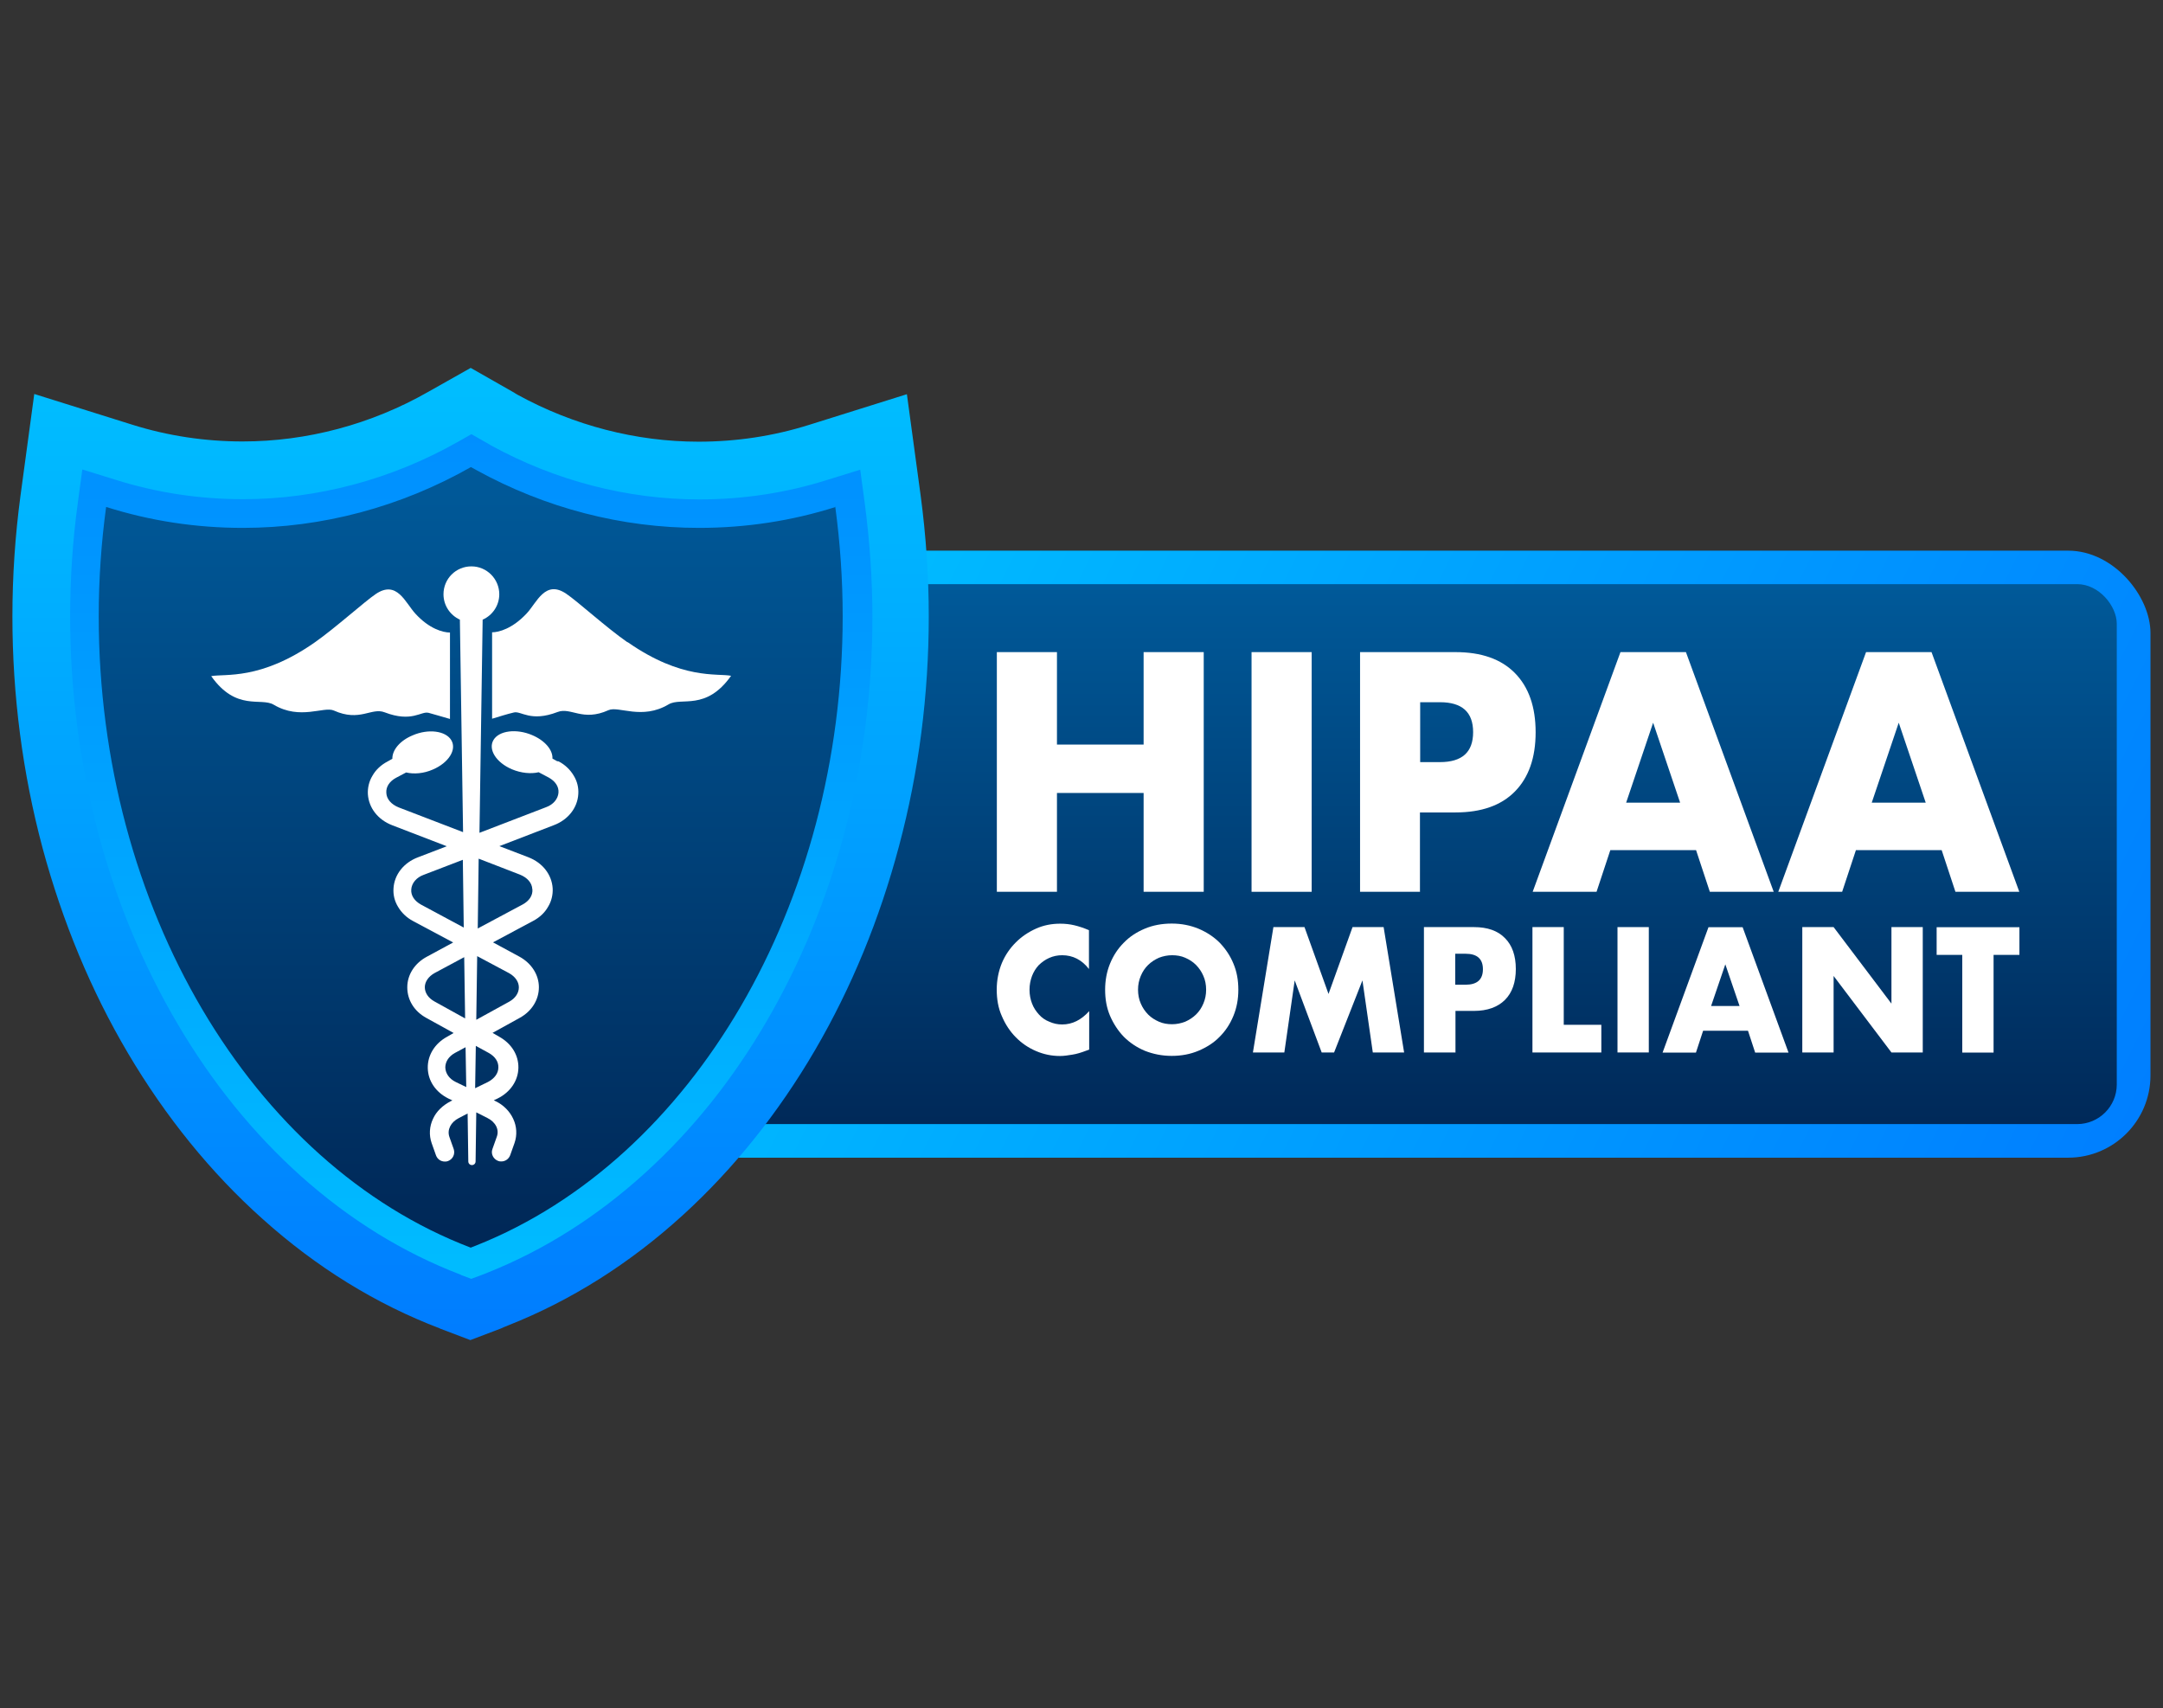 <?xml version="1.0" encoding="UTF-8"?>
<svg xmlns="http://www.w3.org/2000/svg" xmlns:xlink="http://www.w3.org/1999/xlink" id="Layer_1" viewBox="0 0 189.97 150">
  <rect x="0" y="0" width="189.97" height="150" fill="#333333" stroke="none"/>
  <defs>
    <linearGradient id="linear-gradient" x1="66" y1="95.53" x2="183.73" y2="36.91" gradientTransform="translate(0 152) scale(1 -1)" gradientUnits="userSpaceOnUse">
      <stop offset="0" stop-color="#00beff"></stop>
      <stop offset="1" stop-color="#007dff"></stop>
    </linearGradient>
    <linearGradient id="linear-gradient-2" x1="103.24" y1="101.35" x2="103.24" y2="51.44" gradientTransform="translate(0 152) scale(1 -1)" gradientUnits="userSpaceOnUse">
      <stop offset="0" stop-color="#005a9a"></stop>
      <stop offset="1" stop-color="#002756"></stop>
    </linearGradient>
    <linearGradient id="linear-gradient-3" x1="41.33" y1="119.04" x2="41.33" y2="35.12" xlink:href="#linear-gradient"></linearGradient>
    <linearGradient id="linear-gradient-4" x1="41.37" y1="143.77" x2="41.37" y2="36.07" gradientTransform="translate(0 152) scale(1 -1)" gradientUnits="userSpaceOnUse">
      <stop offset="0" stop-color="#007dff"></stop>
      <stop offset="1" stop-color="#00beff"></stop>
    </linearGradient>
    <linearGradient id="linear-gradient-5" x1="41.34" y1="110.98" x2="41.34" y2="42.43" xlink:href="#linear-gradient-2"></linearGradient>
  </defs>
  <g>
    <g>
      <g>
        <rect x="17.6" y="48.36" width="171.27" height="53.31" rx="7.23" ry="7.23" style="fill:url(#linear-gradient);"></rect>
        <rect x="20.57" y="51.3" width="165.34" height="47.42" rx="3.48" ry="3.48" style="fill:url(#linear-gradient-2);"></rect>
      </g>
      <g>
        <g>
          <path d="M95.64,85.1c-.63-.81-1.42-1.21-2.35-1.21-.42,0-.79,.08-1.15,.24s-.65,.38-.91,.63c-.26,.28-.45,.59-.59,.95-.14,.38-.22,.77-.22,1.21s.08,.85,.22,1.21c.14,.38,.36,.69,.61,.97s.55,.49,.91,.63c.36,.16,.71,.24,1.13,.24,.89,0,1.68-.4,2.37-1.17v3.38l-.28,.1c-.42,.16-.81,.28-1.19,.34s-.73,.12-1.09,.12c-.73,0-1.42-.14-2.1-.43s-1.27-.69-1.78-1.21c-.51-.51-.93-1.15-1.23-1.86-.32-.71-.45-1.5-.45-2.33s.16-1.62,.45-2.33c.3-.71,.71-1.3,1.23-1.82s1.11-.91,1.78-1.21c.67-.3,1.38-.43,2.11-.43,.42,0,.83,.04,1.25,.14,.42,.1,.83,.24,1.28,.43v3.42h-.02Z" style="fill:#fff;"></path>
          <path d="M97.06,86.92c0-.81,.14-1.58,.43-2.29s.69-1.32,1.21-1.84c.51-.53,1.13-.93,1.84-1.23,.71-.3,1.5-.45,2.37-.45s1.64,.16,2.35,.45c.71,.3,1.34,.71,1.86,1.23,.51,.53,.93,1.15,1.21,1.84,.3,.71,.43,1.46,.43,2.29s-.14,1.58-.43,2.29-.69,1.32-1.21,1.84c-.51,.53-1.15,.93-1.86,1.23-.71,.3-1.5,.45-2.35,.45s-1.64-.16-2.37-.45c-.71-.3-1.32-.71-1.84-1.23-.51-.53-.91-1.15-1.21-1.84-.3-.71-.43-1.46-.43-2.29Zm2.89,0c0,.43,.08,.85,.24,1.21,.16,.38,.38,.69,.65,.97,.28,.28,.59,.47,.95,.63s.75,.22,1.15,.22,.79-.08,1.15-.22c.36-.16,.67-.36,.95-.63s.49-.59,.65-.97,.24-.77,.24-1.21-.08-.85-.24-1.21c-.16-.38-.38-.69-.65-.97-.28-.28-.59-.47-.95-.63s-.75-.22-1.15-.22-.79,.08-1.15,.22c-.36,.16-.67,.36-.95,.63s-.49,.59-.65,.97-.24,.77-.24,1.21Z" style="fill:#fff;"></path>
          <path d="M110.04,92.43l1.8-11.01h2.73l2.11,5.87,2.11-5.87h2.73l1.8,11.01h-2.75l-.91-6.33-2.49,6.33h-1.09l-2.37-6.33-.91,6.33h-2.77Z" style="fill:#fff;"></path>
          <path d="M127.81,92.43h-2.75v-11.01h4.39c1.19,0,2.1,.32,2.73,.97,.63,.63,.95,1.54,.95,2.71s-.32,2.08-.95,2.71c-.63,.63-1.54,.97-2.73,.97h-1.62v3.66h-.02Zm0-5.95h.91c1.01,0,1.52-.45,1.52-1.36s-.51-1.36-1.52-1.36h-.91v2.73Z" style="fill:#fff;"></path>
          <path d="M137.34,81.42v8.58h3.3v2.43h-6.05v-11.01h2.75Z" style="fill:#fff;"></path>
          <path d="M144.81,81.42v11.01h-2.75v-11.01h2.75Z" style="fill:#fff;"></path>
          <path d="M153.51,90.52h-3.93l-.63,1.92h-2.93l4.03-11.01h3l4.03,11.01h-2.93l-.63-1.92h-.02Zm-.73-2.17l-1.25-3.66-1.25,3.66h2.49Z" style="fill:#fff;"></path>
          <path d="M158.29,92.43v-11.01h2.75l5.08,6.72v-6.72h2.75v11.01h-2.75l-5.08-6.72v6.72h-2.75Z" style="fill:#fff;"></path>
          <path d="M175.09,83.86v8.58h-2.75v-8.58h-2.25v-2.43h7.27v2.43h-2.27Z" style="fill:#fff;"></path>
        </g>
        <g>
          <path d="M92.83,65.39h7.61v-8.12h5.28v21.05h-5.28v-8.68h-7.61v8.68h-5.28v-21.05h5.28s0,8.12,0,8.12Z" style="fill:#fff;"></path>
          <path d="M115.2,57.27v21.05h-5.28v-21.05h5.28Z" style="fill:#fff;"></path>
          <path d="M124.73,78.32h-5.28v-21.05h8.38c2.27,0,4.01,.61,5.22,1.84s1.82,2.96,1.82,5.2-.61,3.97-1.82,5.2c-1.21,1.23-2.95,1.84-5.22,1.84h-3.12v6.98h.02Zm0-11.39h1.74c1.94,0,2.91-.87,2.91-2.63s-.97-2.63-2.91-2.63h-1.74v5.26Z" style="fill:#fff;"></path>
          <path d="M148.96,74.66h-7.53l-1.21,3.66h-5.61l7.71-21.05h5.75l7.71,21.05h-5.61l-1.21-3.66h0Zm-1.4-4.17l-2.37-7.02-2.37,7.02h4.74Z" style="fill:#fff;"></path>
          <path d="M170.53,74.66h-7.53l-1.21,3.66h-5.61l7.71-21.05h5.75l7.71,21.05h-5.61l-1.21-3.66h0Zm-1.4-4.17l-2.37-7.02-2.37,7.02h4.74Z" style="fill:#fff;"></path>
        </g>
      </g>
    </g>
    <g>
      <g>
        <path d="M38.65,116.67c-5.61-2.13-10.87-5.38-15.6-9.63-4.53-4.05-8.5-8.95-11.8-14.53-3.26-5.51-5.77-11.58-7.51-18.03-1.76-6.58-2.65-13.42-2.65-20.34,0-3.54,.24-7.1,.71-10.61l1.21-8.93,8.58,2.69c3.14,.99,6.42,1.48,9.72,1.48,5.65,0,11.29-1.5,16.29-4.35l3.74-2.11,3.74,2.13s.12,.06,.16,.1h0s.16,.1,.24,.14c4.9,2.69,10.4,4.11,15.87,4.11,3.32,0,6.58-.49,9.72-1.48l8.58-2.69,1.21,8.91c.47,3.52,.71,7.08,.71,10.61,0,6.86-.87,13.64-2.61,20.16-1.7,6.4-4.17,12.43-7.37,17.91-3.24,5.55-7.16,10.44-11.6,14.49-4.66,4.25-9.82,7.51-15.36,9.7l-.14,.06c-.16,.06-.32,.12-.47,.2l-2.71,1.03-2.71-1.03h.06Z" style="fill:url(#linear-gradient-3);"></path>
        <path d="M40.45,111.94c-5.04-1.92-9.76-4.84-14.03-8.66-4.15-3.72-7.79-8.2-10.81-13.34-3.02-5.12-5.38-10.75-6.98-16.78-1.64-6.15-2.47-12.55-2.47-19.03,0-3.3,.22-6.66,.67-9.94l.4-2.96,2.87,.89c3.64,1.15,7.41,1.72,11.25,1.72,6.52,0,13.03-1.74,18.8-5l1.25-.71,1.25,.71s.18,.1,.28,.16c.06,.04,.14,.08,.2,.12,5.65,3.1,11.98,4.74,18.3,4.74,3.83,0,7.61-.57,11.25-1.72l2.87-.89,.4,2.96c.43,3.28,.67,6.64,.67,9.94,0,6.42-.81,12.77-2.43,18.88-1.58,5.97-3.89,11.56-6.86,16.66-2.98,5.12-6.56,9.59-10.65,13.3-4.21,3.83-8.86,6.78-13.82,8.76l-.14,.06c-.14,.06-.28,.1-.42,.16l-.91,.34-.91-.34v-.02Z" style="fill:url(#linear-gradient-4);"></path>
        <path d="M73.4,44.52c-3.87,1.23-7.91,1.84-12,1.84-6.8,0-13.5-1.74-19.53-5.06-.18-.1-.34-.18-.51-.28-6.17,3.5-13.05,5.34-20.04,5.34-4.09,0-8.12-.61-12-1.84-.43,3.18-.65,6.4-.65,9.61,0,25.5,13.38,48.09,32.67,55.44,.18-.06,.34-.14,.51-.2,19.01-7.57,32.16-29.98,32.16-55.25,0-3.2-.22-6.42-.65-9.61h.04Z" style="fill:url(#linear-gradient-5);"></path>
      </g>
      <g>
        <path d="M48.95,66.86l-.43-.24c.04-.75-.65-1.58-1.78-2.06-1.38-.59-2.91-.4-3.4,.43s.24,1.98,1.62,2.57c.81,.34,1.68,.42,2.35,.26l.89,.47c.57,.32,.89,.79,.85,1.32-.04,.55-.45,1.05-1.09,1.28l-5.85,2.25c.14-9.72,.26-17.31,.28-18.72,.87-.38,1.46-1.25,1.46-2.23,0-1.34-1.09-2.45-2.45-2.45s-2.45,1.09-2.45,2.45c0,.99,.59,1.84,1.44,2.23l.28,18.66-5.65-2.17c-.65-.26-1.07-.73-1.09-1.28-.04-.53,.28-1.01,.85-1.32l.89-.47c.67,.16,1.54,.1,2.35-.26,1.38-.59,2.11-1.74,1.62-2.57s-2.02-1.03-3.4-.43c-1.13,.47-1.8,1.3-1.78,2.06l-.43,.24c-.57,.3-1.03,.73-1.32,1.25-.3,.49-.43,1.07-.4,1.62,.08,1.21,.89,2.25,2.15,2.73l4.78,1.84-2.53,.97c-1.25,.47-2.08,1.52-2.15,2.73-.04,.57,.1,1.13,.4,1.62,.3,.51,.75,.95,1.32,1.25l3.52,1.88-2.31,1.25c-1.07,.57-1.72,1.58-1.72,2.69s.61,2.11,1.68,2.69l2.39,1.32-.59,.34c-1.07,.59-1.7,1.62-1.68,2.73,.02,1.13,.69,2.13,1.82,2.69l.34,.16-.16,.08c-.69,.36-1.25,.89-1.54,1.54-.32,.67-.36,1.44-.12,2.13l.38,1.07c.12,.34,.43,.55,.77,.55,.1,0,.18,0,.28-.04,.43-.16,.65-.61,.51-1.05l-.38-1.07c-.22-.63,.12-1.3,.83-1.66l.77-.4,.06,4.21c0,.18,.14,.32,.32,.32s.32-.14,.32-.32l.06-4.31,.97,.49c.73,.36,1.07,1.03,.83,1.66l-.38,1.07c-.16,.43,.08,.89,.51,1.05,.1,.04,.18,.04,.28,.04,.34,0,.65-.22,.77-.55l.38-1.07c.24-.69,.2-1.46-.12-2.13-.3-.65-.85-1.21-1.54-1.54l-.16-.08,.34-.16c1.11-.55,1.8-1.56,1.82-2.69s-.61-2.13-1.68-2.73l-.59-.34,2.39-1.32c1.07-.59,1.68-1.6,1.68-2.69s-.65-2.11-1.72-2.69l-2.31-1.25,3.52-1.88c.57-.3,1.03-.73,1.32-1.25,.3-.49,.43-1.07,.4-1.62-.08-1.21-.89-2.25-2.15-2.73l-2.53-.97,4.78-1.84c1.25-.47,2.08-1.52,2.15-2.73,.04-.57-.1-1.13-.4-1.62-.3-.51-.75-.95-1.32-1.25l-.1-.02Zm-12.83,11.25c.04-.55,.45-1.05,1.09-1.28l3.44-1.32,.08,5.95-3.76-2.02c-.57-.32-.89-.79-.85-1.32Zm1.19,8.6c0-.49,.32-.95,.85-1.25l2.61-1.4,.08,5.38-2.71-1.5c-.53-.3-.83-.75-.83-1.25v.02Zm1.8,7.04c0-.51,.3-.97,.83-1.27l.95-.51,.06,3.5-.93-.45c-.57-.28-.89-.75-.91-1.27Zm4.66,0c0,.51-.34,.97-.91,1.27l-1.13,.55,.06-3.72,1.15,.63c.53,.3,.85,.75,.83,1.27Zm1.8-7.04c0,.49-.3,.95-.83,1.25l-2.91,1.6,.08-5.59,2.81,1.5c.53,.3,.85,.75,.85,1.25Zm1.19-8.6c.04,.53-.28,1.01-.85,1.32l-3.95,2.11,.08-6.13,3.62,1.4c.65,.26,1.07,.73,1.09,1.28h.02Z" style="fill:#fff;"></path>
        <path d="M55.1,56.4c-1.84-1.28-4.39-3.6-5.36-4.25-1.86-1.27-2.59,.77-3.48,1.72-1.25,1.34-2.45,1.66-3.04,1.66v7.59c.67-.2,1.28-.4,1.92-.55s1.46,.87,3.83-.04c1.17-.45,2.19,.87,4.47-.16,.89-.4,2.93,.89,5.28-.51,1.13-.67,3.28,.61,5.49-2.51-1.23-.24-4.31,.38-9.09-2.96l-.02,.02Z" style="fill:#fff;"></path>
        <path d="M37.6,62.59c.61,.16,1.23,.36,1.92,.55v-7.59c-.61,0-1.82-.32-3.04-1.66-.89-.97-1.62-2.98-3.48-1.72-.97,.65-3.52,2.96-5.36,4.25-4.78,3.34-7.87,2.73-9.09,2.96,2.21,3.12,4.37,1.84,5.49,2.51,2.33,1.38,4.39,.12,5.28,.51,2.29,1.03,3.3-.3,4.47,.16,2.37,.91,3.2-.12,3.83,.04l-.02-.02Z" style="fill:#fff;"></path>
      </g>
    </g>
  </g>
  <rect y="0" width="189.97" height="150" style="fill:none;"></rect>
</svg>
